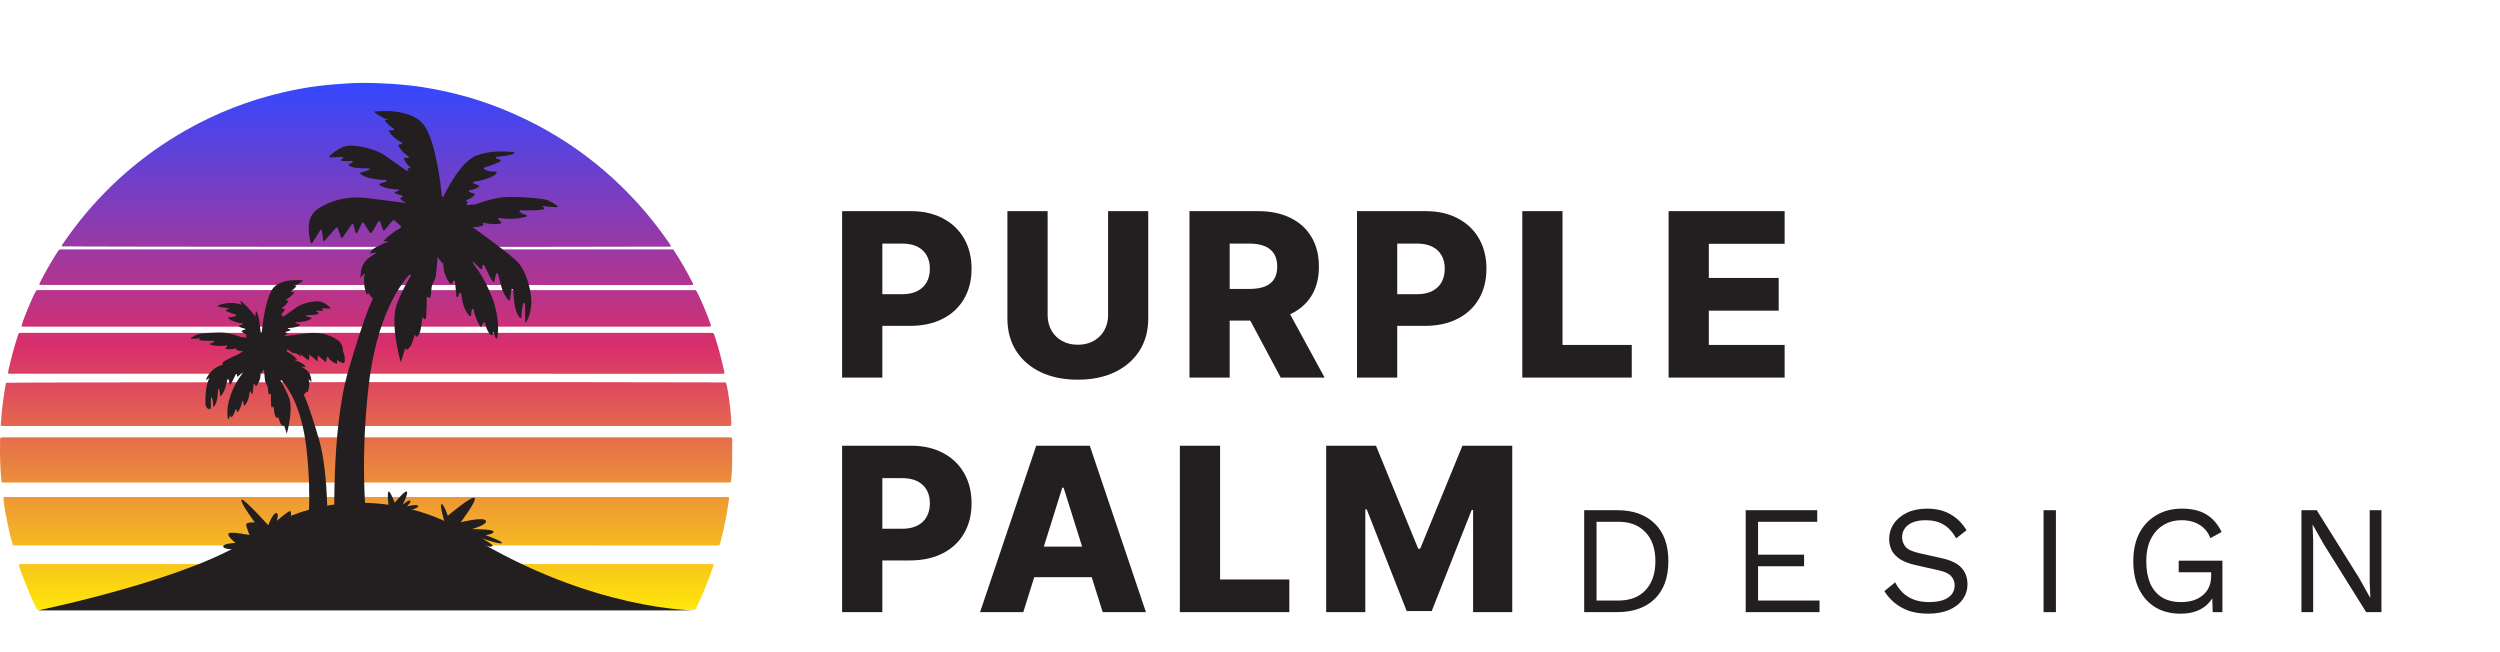 <svg width="437" height="114" viewBox="0 0 437 114" fill="none" xmlns="http://www.w3.org/2000/svg">
<path d="M147.202 66V36.909H159.219C161.397 36.909 163.277 37.335 164.858 38.188C166.449 39.03 167.675 40.209 168.537 41.724C169.399 43.23 169.83 44.982 169.83 46.98C169.83 48.988 169.389 50.744 168.509 52.25C167.637 53.746 166.392 54.906 164.773 55.73C163.153 56.554 161.231 56.966 159.006 56.966H151.591V51.426H157.699C158.759 51.426 159.645 51.242 160.355 50.872C161.075 50.503 161.619 49.987 161.989 49.324C162.358 48.651 162.543 47.87 162.543 46.98C162.543 46.081 162.358 45.304 161.989 44.651C161.619 43.988 161.075 43.476 160.355 43.117C159.635 42.757 158.75 42.577 157.699 42.577H154.233V66H147.202ZM193.695 36.909H200.712V55.673C200.712 57.842 200.196 59.731 199.164 61.341C198.131 62.941 196.692 64.182 194.845 65.062C192.999 65.934 190.854 66.369 188.411 66.369C185.939 66.369 183.78 65.934 181.934 65.062C180.087 64.182 178.652 62.941 177.63 61.341C176.607 59.731 176.095 57.842 176.095 55.673V36.909H183.127V55.062C183.127 56.066 183.345 56.961 183.78 57.747C184.225 58.533 184.845 59.149 185.641 59.594C186.436 60.039 187.36 60.261 188.411 60.261C189.462 60.261 190.38 60.039 191.166 59.594C191.962 59.149 192.582 58.533 193.027 57.747C193.472 56.961 193.695 56.066 193.695 55.062V36.909ZM207.919 66V36.909H219.936C222.114 36.909 223.994 37.302 225.575 38.088C227.166 38.865 228.392 39.982 229.254 41.44C230.116 42.889 230.547 44.608 230.547 46.597C230.547 48.614 230.106 50.328 229.226 51.739C228.345 53.14 227.095 54.21 225.476 54.949C223.856 55.678 221.939 56.043 219.723 56.043H212.123V50.503H218.416C219.477 50.503 220.362 50.365 221.072 50.091C221.792 49.807 222.337 49.381 222.706 48.812C223.075 48.235 223.26 47.496 223.26 46.597C223.26 45.697 223.075 44.954 222.706 44.367C222.337 43.77 221.792 43.325 221.072 43.031C220.353 42.728 219.467 42.577 218.416 42.577H214.95V66H207.919ZM224.297 52.705L231.541 66H223.871L216.768 52.705H224.297ZM237.203 66V36.909H249.22C251.398 36.909 253.278 37.335 254.86 38.188C256.45 39.03 257.677 40.209 258.538 41.724C259.4 43.23 259.831 44.982 259.831 46.98C259.831 48.988 259.391 50.744 258.51 52.25C257.639 53.746 256.394 54.906 254.774 55.73C253.155 56.554 251.233 56.966 249.007 56.966H241.592V51.426H247.7C248.761 51.426 249.646 51.242 250.357 50.872C251.076 50.503 251.621 49.987 251.99 49.324C252.36 48.651 252.544 47.87 252.544 46.98C252.544 46.081 252.36 45.304 251.99 44.651C251.621 43.988 251.076 43.476 250.357 43.117C249.637 42.757 248.752 42.577 247.7 42.577H244.235V66H237.203ZM266.097 66V36.909H273.128V60.29H285.231V66H266.097ZM291.67 66V36.909H311.955V42.619H298.702V48.585H310.918V54.31H298.702V60.29H311.955V66H291.67ZM147.202 107V77.909H159.219C161.397 77.909 163.277 78.335 164.858 79.188C166.449 80.03 167.675 81.209 168.537 82.724C169.399 84.23 169.83 85.982 169.83 87.98C169.83 89.988 169.389 91.744 168.509 93.25C167.637 94.746 166.392 95.906 164.773 96.73C163.153 97.554 161.231 97.966 159.006 97.966H151.591V92.426H157.699C158.759 92.426 159.645 92.242 160.355 91.872C161.075 91.503 161.619 90.987 161.989 90.324C162.358 89.651 162.543 88.87 162.543 87.98C162.543 87.081 162.358 86.304 161.989 85.651C161.619 84.988 161.075 84.476 160.355 84.117C159.635 83.757 158.75 83.577 157.699 83.577H154.233V107H147.202ZM178.872 107H171.316L181.131 77.909H190.492L200.307 107H192.75L185.918 85.239H185.691L178.872 107ZM177.864 95.551H193.659V100.892H177.864V95.551ZM206.239 107V77.909H213.27V101.29H225.373V107H206.239ZM231.813 77.909H240.52L247.906 95.921H248.247L255.634 77.909H264.341V107H257.494V89.131H257.253L250.264 106.815H245.889L238.901 89.031H238.659V107H231.813V77.909Z" fill="#231F20"/>
<path d="M282.667 89.18C285.457 89.18 287.644 89.954 289.228 91.502C290.83 93.032 291.631 95.228 291.631 98.09C291.631 100.952 290.83 103.157 289.228 104.705C287.644 106.235 285.457 107 282.667 107H276.916V89.18H282.667ZM282.883 104.975C284.917 104.975 286.501 104.372 287.635 103.166C288.787 101.942 289.363 100.25 289.363 98.09C289.363 95.93 288.787 94.247 287.635 93.041C286.501 91.817 284.917 91.205 282.883 91.205H279.076V104.975H282.883ZM305.15 107V89.18H317.651V91.205H307.31V96.956H315.356V98.981H307.31V104.975H318.056V107H305.15ZM336.867 88.91C338.433 88.91 339.783 89.234 340.917 89.882C342.051 90.512 342.996 91.448 343.752 92.69L341.943 94.094C341.277 92.942 340.521 92.132 339.675 91.664C338.847 91.178 337.839 90.935 336.651 90.935C335.697 90.935 334.905 91.07 334.275 91.34C333.663 91.61 333.213 91.97 332.925 92.42C332.637 92.852 332.493 93.347 332.493 93.905C332.493 94.535 332.691 95.093 333.087 95.579C333.483 96.047 334.275 96.416 335.463 96.686L339.324 97.55C341.034 97.928 342.222 98.504 342.888 99.278C343.572 100.034 343.914 100.979 343.914 102.113C343.914 103.121 343.626 104.021 343.05 104.813C342.492 105.587 341.7 106.19 340.674 106.622C339.648 107.054 338.442 107.27 337.056 107.27C335.76 107.27 334.617 107.099 333.627 106.757C332.655 106.397 331.818 105.92 331.116 105.326C330.414 104.732 329.838 104.066 329.388 103.328L331.278 101.789C331.62 102.473 332.061 103.076 332.601 103.598C333.141 104.12 333.789 104.525 334.545 104.813C335.319 105.101 336.201 105.245 337.191 105.245C338.109 105.245 338.901 105.137 339.567 104.921C340.251 104.687 340.773 104.354 341.133 103.922C341.493 103.472 341.673 102.932 341.673 102.302C341.673 101.726 341.484 101.213 341.106 100.763C340.728 100.295 340.017 99.944 338.973 99.71L334.788 98.765C333.69 98.513 332.799 98.171 332.115 97.739C331.449 97.289 330.963 96.767 330.657 96.173C330.369 95.561 330.225 94.904 330.225 94.202C330.225 93.248 330.486 92.375 331.008 91.583C331.548 90.773 332.313 90.125 333.303 89.639C334.311 89.153 335.499 88.91 336.867 88.91ZM359.375 89.18V107H357.215V89.18H359.375ZM381.161 107.27C379.469 107.27 378.002 106.901 376.76 106.163C375.536 105.407 374.582 104.345 373.898 102.977C373.232 101.609 372.899 99.98 372.899 98.09C372.899 96.2 373.25 94.571 373.952 93.203C374.672 91.835 375.671 90.782 376.949 90.044C378.227 89.288 379.694 88.91 381.35 88.91C383.114 88.91 384.545 89.243 385.643 89.909C386.759 90.575 387.659 91.601 388.343 92.987L386.372 94.067C385.976 93.041 385.346 92.267 384.482 91.745C383.636 91.205 382.592 90.935 381.35 90.935C380.144 90.935 379.073 91.223 378.137 91.799C377.219 92.357 376.49 93.176 375.95 94.256C375.428 95.318 375.167 96.596 375.167 98.09C375.167 99.584 375.392 100.871 375.842 101.951C376.31 103.013 376.994 103.832 377.894 104.408C378.812 104.966 379.928 105.245 381.242 105.245C381.98 105.245 382.664 105.155 383.294 104.975C383.942 104.777 384.5 104.489 384.968 104.111C385.454 103.733 385.832 103.256 386.102 102.68C386.372 102.104 386.507 101.429 386.507 100.655V100.034H380.837V98.009H388.478V107H386.777L386.669 103.679L387.128 103.76C386.66 104.876 385.922 105.74 384.914 106.352C383.906 106.964 382.655 107.27 381.161 107.27ZM416.278 89.18V107H413.605L406.153 95.066L404.263 91.718H404.236L404.344 94.418V107H402.292V89.18H404.965L412.39 101.06L414.307 104.489H414.334L414.226 101.762V89.18H416.278Z" fill="#231F20"/>
<path d="M117.33 43.083C117.041 43.097 116.861 43.111 116.681 43.112C103.963 43.191 11.467 43.147 10.842 43.062C10.736 42.902 10.864 42.793 10.94 42.686C11.636 41.709 12.313 40.715 13.04 39.761C18.368 32.775 24.852 27.109 32.493 22.765C37.825 19.734 43.571 17.498 49.549 16.127C51.434 15.693 53.331 15.331 55.247 15.079C56.617 14.899 57.996 14.769 59.375 14.671C60.795 14.569 62.221 14.483 63.644 14.483C65.23 14.483 66.817 14.566 68.402 14.65C69.397 14.703 70.387 14.819 71.38 14.913C72.88 15.054 74.367 15.294 75.845 15.572C79.531 16.265 83.135 17.259 86.639 18.596C96.948 22.531 105.683 28.696 112.842 37.09C114.306 38.812 115.677 40.609 116.95 42.476C117.063 42.641 117.164 42.814 117.33 43.083Z" fill="url(#paint0_linear_869_1602)"/>
<path d="M2.246 95.288C1.88 94.12 1.618 92.93 1.37 91.739C1.054 90.227 0.759 88.71 0.604 87.171C0.596 87.096 0.631 87.018 0.649 86.925C0.739 86.906 0.816 86.876 0.893 86.876C43.051 86.874 85.221 86.873 127.403 86.874C127.42 87.001 127.454 87.097 127.442 87.188C127.097 89.767 126.588 92.323 125.919 94.838C125.878 94.993 125.819 95.143 125.776 95.269C125.722 95.295 125.704 95.304 125.685 95.311C125.667 95.32 125.647 95.326 125.627 95.329C125.505 95.335 125.383 95.343 125.261 95.343C84.322 95.341 43.382 95.339 2.442 95.335C2.404 95.335 2.365 95.317 2.246 95.288Z" fill="url(#paint1_linear_869_1602)"/>
<path d="M127.709 84.314C127.587 84.328 127.488 84.349 127.39 84.349C85.046 84.351 42.695 84.351 0.336 84.35C0.299 84.226 0.256 84.137 0.247 84.041C0.003 81.629 -0.028 79.208 0.018 76.786C0.019 76.708 0.043 76.63 0.062 76.519C0.182 76.495 0.296 76.459 0.411 76.454C0.635 76.442 0.859 76.447 1.083 76.447C43.042 76.447 85.001 76.448 126.96 76.449C127.28 76.449 127.607 76.405 127.953 76.519C127.97 76.665 128.001 76.801 128 76.938C127.991 78.526 127.988 80.113 127.961 81.699C127.95 82.329 127.887 82.958 127.842 83.587C127.826 83.834 127.782 84.078 127.709 84.314Z" fill="url(#paint2_linear_869_1602)"/>
<path d="M0.126 74.4C0.285 71.845 0.584 69.355 1.048 66.906C1.739 66.804 113.788 66.754 126.377 66.842C126.556 66.842 126.736 66.86 126.9 66.869C127.285 67.877 127.955 73.368 127.82 74.4C127.713 74.418 127.598 74.449 127.482 74.455C127.299 74.465 127.115 74.459 126.932 74.459C84.975 74.459 43.017 74.459 1.06 74.459C0.779 74.457 0.494 74.49 0.126 74.4Z" fill="url(#paint3_linear_869_1602)"/>
<path d="M6.485 106.557C5.931 105.512 5.459 104.411 4.991 103.308C4.372 101.847 3.802 100.367 3.319 98.855C3.303 98.804 3.331 98.738 3.342 98.65C3.438 98.632 3.532 98.603 3.627 98.599C3.831 98.59 4.034 98.595 4.238 98.595H123.904C124.166 98.595 124.427 98.6 124.728 98.603C124.699 98.786 124.698 98.929 124.653 99.057C123.809 101.522 122.834 103.935 121.692 106.278C121.652 106.354 121.608 106.428 121.561 106.499C121.534 106.524 121.506 106.546 121.476 106.566C121.457 106.574 121.437 106.578 121.416 106.579C121.315 106.585 121.213 106.594 121.111 106.594C82.973 106.594 44.836 106.592 6.698 106.589C6.639 106.589 6.579 106.572 6.485 106.557Z" fill="url(#paint4_linear_869_1602)"/>
<path d="M126.612 65.294C126.469 65.313 126.37 65.337 126.271 65.337C84.713 65.335 43.156 65.332 1.598 65.326C1.542 65.326 1.486 65.287 1.388 65.251C1.424 65.037 1.449 64.818 1.499 64.604C1.942 62.661 2.445 60.734 3.068 58.839C3.274 58.213 3.178 58.182 3.952 58.189C4.074 58.189 4.197 58.189 4.319 58.189C44.146 58.189 83.973 58.189 123.8 58.189C124.045 58.189 124.289 58.189 124.533 58.203C124.595 58.204 124.655 58.224 124.704 58.261C124.754 58.297 124.791 58.349 124.81 58.407C124.846 58.502 124.885 58.596 124.917 58.693C125.587 60.764 126.151 62.864 126.61 64.993C126.626 65.069 126.612 65.152 126.612 65.294Z" fill="url(#paint5_linear_869_1602)"/>
<path d="M3.738 57.081C3.935 56.058 5.757 51.683 6.347 50.765C6.363 50.752 6.38 50.74 6.397 50.731C6.417 50.723 6.438 50.719 6.459 50.719C6.621 50.713 6.784 50.704 6.947 50.704C45.142 50.706 83.337 50.709 121.532 50.714C121.572 50.718 121.611 50.728 121.649 50.742C122.141 51.419 123.848 55.427 124.306 56.986C124.201 57.022 124.097 57.078 123.987 57.09C123.827 57.108 123.662 57.096 123.499 57.096C83.838 57.096 44.177 57.096 4.516 57.096C4.272 57.096 4.031 57.087 3.738 57.081Z" fill="url(#paint6_linear_869_1602)"/>
<path d="M117.702 43.615C118.954 45.525 120.097 47.505 121.125 49.544C121.158 49.609 121.149 49.697 121.164 49.803C120.955 49.813 120.775 49.83 120.594 49.83C82.726 49.822 44.858 49.812 6.99 49.801C6.959 49.801 6.929 49.759 6.868 49.716C6.883 49.655 6.89 49.575 6.922 49.508C7.617 48.064 9.575 44.632 10.347 43.632C10.485 43.621 10.645 43.603 10.806 43.596C10.948 43.589 11.091 43.594 11.233 43.594C46.415 43.594 81.596 43.594 116.777 43.594C117.08 43.594 117.384 43.608 117.702 43.615Z" fill="url(#paint7_linear_869_1602)"/>
<path d="M6.672 106.692C6.672 106.692 34.359 100.996 44.202 93.729C58.625 83.736 75.328 88.498 82.193 93.729C103.477 106.692 121.327 106.692 121.327 106.692H6.672Z" fill="#231F20"/>
<path d="M50.542 91.296C50.794 90.725 51.111 89.152 50.579 89.378C50.047 89.604 48.381 91.035 48.381 91.035C48.381 91.035 48.862 89.653 48.272 89.679C47.681 89.705 46.881 91.805 46.881 91.805C46.881 91.805 42.555 86.987 42.224 87.366C41.893 87.745 44.538 91.313 44.538 91.313C44.538 91.313 42.974 91.212 43.036 91.738C43.099 92.264 43.61 93.516 43.61 93.516C43.61 93.516 40.163 92.822 39.926 93.279C39.689 93.737 41.16 94.897 41.16 94.897C41.16 94.897 38.839 94.986 39.03 95.579C39.221 96.171 41.56 95.968 41.56 95.968L50.542 91.296Z" fill="#231F20"/>
<path d="M67.942 88.514C67.942 88.514 67.606 85.919 67.942 85.919C68.278 85.919 68.993 87.891 68.993 87.891C68.993 87.891 70.76 85.71 71.105 85.919C71.451 86.128 70.4 88.203 70.4 88.203C70.4 88.203 71.53 87.269 71.725 87.528C71.919 87.786 71.107 88.514 71.107 88.514C71.107 88.514 73.188 87.995 73.099 88.514C73.01 89.033 70.046 89.5 70.046 89.5L67.942 88.514Z" fill="#231F20"/>
<path d="M77.664 91.095C77.664 91.095 76.779 88.168 77.179 88.116C77.579 88.065 78.275 90.158 78.275 90.158C78.275 90.158 82.473 86.599 82.95 87.036C83.428 87.473 80.536 91.286 80.536 91.286C80.536 91.286 84.405 90.316 84.911 90.984C85.417 91.652 82.496 92.49 82.496 92.49C82.496 92.49 86.274 92.463 86.272 92.926C86.27 93.39 84.871 93.534 84.871 93.534C84.871 93.534 88.139 94.725 87.714 94.944C87.288 95.162 84.22 94.105 84.22 94.105C84.22 94.105 86.35 95.23 86.094 95.444C85.837 95.657 85.266 95.649 82.705 94.361C80.931 93.424 79.244 92.331 77.664 91.095V91.095Z" fill="#231F20"/>
<path d="M97.415 35.959C96.889 35.584 96.326 35.263 95.734 35.002C94.837 34.649 90.113 34.262 87.814 34.494C85.514 34.726 82.575 35.923 82.575 35.923L82.841 35.602C82.781 35.628 82.726 35.66 82.663 35.684C82.358 35.806 82.031 35.862 81.703 35.849C81.668 35.846 81.634 35.833 81.608 35.809C81.581 35.786 81.563 35.754 81.557 35.719C81.55 35.685 81.556 35.649 81.573 35.617C81.589 35.586 81.616 35.561 81.648 35.547L81.677 35.53C81.704 35.515 81.727 35.492 81.741 35.463C81.754 35.435 81.76 35.403 81.755 35.372C81.751 35.341 81.737 35.312 81.716 35.289C81.694 35.266 81.666 35.25 81.636 35.243V35.243C81.615 35.236 81.597 35.226 81.581 35.213C81.564 35.2 81.551 35.183 81.541 35.164C81.531 35.146 81.525 35.125 81.523 35.104C81.521 35.083 81.523 35.062 81.529 35.042C81.537 35.017 81.551 34.995 81.57 34.976C81.588 34.958 81.611 34.944 81.636 34.936C82.13 34.77 82.578 34.488 82.941 34.114C82.956 34.1 82.968 34.082 82.976 34.062C82.984 34.043 82.988 34.022 82.988 34.001C82.988 33.98 82.984 33.959 82.976 33.94C82.968 33.92 82.956 33.903 82.941 33.888C82.92 33.868 82.895 33.854 82.867 33.847C82.582 33.772 82.305 33.671 82.039 33.545C82.008 33.531 81.982 33.507 81.966 33.477C81.95 33.447 81.944 33.412 81.949 33.379C81.954 33.345 81.97 33.314 81.995 33.29C82.019 33.266 82.05 33.251 82.084 33.246C82.657 33.177 83.208 32.985 83.7 32.684C83.724 32.666 83.743 32.643 83.754 32.616C83.765 32.588 83.769 32.558 83.764 32.529C83.759 32.5 83.746 32.473 83.727 32.451C83.707 32.428 83.682 32.412 83.654 32.403C83.351 32.303 83.055 32.184 82.766 32.047C82.748 32.038 82.731 32.025 82.717 32.008C82.704 31.992 82.693 31.974 82.687 31.954C82.68 31.934 82.678 31.913 82.679 31.892C82.681 31.871 82.687 31.85 82.696 31.831C82.708 31.809 82.725 31.789 82.746 31.774C82.767 31.759 82.791 31.749 82.817 31.746C83.955 31.647 85.065 31.334 86.086 30.822C86.37 30.689 86.617 30.489 86.806 30.24C86.827 30.203 86.832 30.159 86.821 30.118C86.809 30.077 86.782 30.042 86.745 30.021C86.723 30.008 86.698 30.001 86.672 30C86.305 30.015 85.939 29.993 85.577 29.936C85.233 29.877 84.905 29.745 84.617 29.548C84.593 29.53 84.575 29.506 84.565 29.478C84.555 29.451 84.552 29.421 84.558 29.392C84.564 29.363 84.577 29.336 84.597 29.315C84.618 29.293 84.644 29.278 84.672 29.27C85.482 29.038 86.276 28.753 87.048 28.416C87.195 28.354 87.338 28.282 87.476 28.202C87.502 28.185 87.523 28.159 87.536 28.13C87.548 28.1 87.551 28.067 87.545 28.036C87.538 28.005 87.522 27.976 87.499 27.953C87.476 27.931 87.447 27.916 87.415 27.91C87.2 27.87 86.989 27.805 86.789 27.714C86.757 27.7 86.73 27.675 86.714 27.644C86.697 27.613 86.692 27.577 86.698 27.543C86.704 27.508 86.721 27.477 86.747 27.453C86.773 27.429 86.807 27.415 86.842 27.412C87.531 27.348 88.217 27.257 88.896 27.135C89.207 27.087 89.512 27.007 89.806 26.895C89.839 26.883 89.867 26.859 89.885 26.828C89.903 26.798 89.91 26.762 89.906 26.727C89.901 26.692 89.884 26.66 89.859 26.635C89.833 26.61 89.8 26.595 89.765 26.591C88.584 26.45 85.762 26.254 83.306 27.18C80.664 28.174 78.292 32.746 77.543 34.315C77.528 34.346 77.504 34.371 77.473 34.386C77.443 34.402 77.408 34.408 77.374 34.402C77.34 34.396 77.309 34.38 77.285 34.355C77.262 34.33 77.247 34.298 77.243 34.264C77.037 32.213 76.221 25.302 74.363 22.238C72.162 18.609 65.451 19.504 65.451 19.504L65.549 19.689C65.614 19.741 65.681 19.791 65.749 19.837C66.522 20.364 67.355 20.897 68.293 20.928H67.469C67.448 20.929 67.427 20.933 67.407 20.942C67.388 20.95 67.37 20.963 67.356 20.978C67.341 20.993 67.329 21.011 67.322 21.031C67.314 21.051 67.311 21.072 67.311 21.093C67.311 21.128 67.324 21.163 67.347 21.191C67.751 21.707 68.251 22.142 68.818 22.474C68.848 22.49 68.872 22.516 68.886 22.548C68.901 22.579 68.904 22.615 68.896 22.648C68.888 22.682 68.87 22.712 68.843 22.735C68.816 22.757 68.783 22.769 68.748 22.771C68.55 22.788 68.351 22.788 68.153 22.771C68.124 22.769 68.096 22.775 68.07 22.788C68.044 22.802 68.022 22.822 68.007 22.846C67.992 22.87 67.984 22.899 67.983 22.927C67.983 22.956 67.99 22.985 68.004 23.01C68.553 23.828 69.316 24.482 70.211 24.899C70.241 24.914 70.265 24.938 70.28 24.968C70.295 24.998 70.3 25.032 70.295 25.065C70.29 25.098 70.274 25.128 70.25 25.152C70.226 25.175 70.196 25.19 70.162 25.195C70.042 25.217 69.92 25.232 69.798 25.238C69.777 25.241 69.756 25.247 69.738 25.256C69.719 25.266 69.702 25.279 69.689 25.296C69.675 25.312 69.665 25.331 69.659 25.351C69.653 25.371 69.651 25.392 69.653 25.413C69.654 25.431 69.659 25.448 69.666 25.464C70.009 26.241 70.691 26.826 71.396 27.343C71.424 27.362 71.445 27.39 71.455 27.423C71.466 27.455 71.466 27.49 71.455 27.522C71.445 27.555 71.424 27.582 71.395 27.602C71.368 27.622 71.334 27.631 71.3 27.63C71.135 27.635 70.969 27.626 70.806 27.602C70.779 27.599 70.751 27.603 70.726 27.613C70.701 27.624 70.68 27.641 70.663 27.662C70.646 27.683 70.635 27.708 70.63 27.735C70.626 27.762 70.629 27.789 70.638 27.814C70.861 28.437 71.358 28.94 71.838 29.411C71.718 29.421 71.598 29.406 71.485 29.368C71.456 29.36 71.425 29.359 71.396 29.367C71.367 29.375 71.341 29.392 71.321 29.414C71.301 29.436 71.287 29.464 71.282 29.494C71.278 29.523 71.281 29.554 71.293 29.581C71.358 29.704 71.405 29.835 71.434 29.971C71.288 29.866 71.18 29.718 71.07 29.631L71.156 29.931C71.156 29.931 68.516 28.016 67.215 27.128C65.914 26.239 63.197 25.452 61.245 25.452C59.294 25.452 57.497 27.398 57.497 27.398L57.641 27.513C58.362 27.518 59.083 27.486 59.801 27.417C59.837 27.414 59.873 27.423 59.903 27.443C59.933 27.463 59.956 27.493 59.967 27.527C59.978 27.561 59.976 27.598 59.963 27.632C59.95 27.666 59.926 27.694 59.895 27.712L59.698 27.819C59.668 27.835 59.645 27.86 59.63 27.89C59.615 27.92 59.61 27.954 59.616 27.987C59.621 28.02 59.637 28.05 59.661 28.074C59.684 28.097 59.715 28.113 59.748 28.118C60.323 28.189 60.904 28.189 61.478 28.118C61.516 28.114 61.554 28.123 61.586 28.144C61.617 28.166 61.64 28.197 61.65 28.234C61.66 28.271 61.657 28.31 61.64 28.344C61.624 28.378 61.595 28.405 61.561 28.42C61.38 28.506 61.2 28.585 61.019 28.66C60.991 28.672 60.967 28.692 60.951 28.718C60.934 28.743 60.925 28.773 60.925 28.803C60.925 28.834 60.934 28.863 60.951 28.889C60.967 28.914 60.991 28.935 61.019 28.947C61.208 29.045 61.422 29.163 61.484 29.187C61.798 29.274 62.119 29.33 62.444 29.354C62.924 29.402 63.404 29.426 63.903 29.431C64.165 29.431 65.072 29.39 64.426 29.747C63.99 29.919 63.54 30.053 63.08 30.149C63.05 30.155 63.022 30.17 63 30.191C62.978 30.213 62.962 30.24 62.956 30.27C62.949 30.3 62.951 30.332 62.961 30.361C62.972 30.39 62.99 30.415 63.015 30.434C63.343 30.669 63.706 30.849 64.091 30.97C65.165 31.292 66.279 31.457 67.4 31.46C67.437 31.463 67.471 31.478 67.498 31.502C67.525 31.526 67.543 31.559 67.549 31.595C67.555 31.631 67.548 31.668 67.53 31.699C67.513 31.731 67.484 31.756 67.451 31.77C67.11 31.889 66.764 31.995 66.414 32.083C66.384 32.091 66.356 32.107 66.335 32.13C66.314 32.153 66.301 32.181 66.296 32.212C66.29 32.243 66.294 32.274 66.307 32.303C66.319 32.331 66.34 32.355 66.366 32.373C67.354 32.983 68.608 33.071 69.788 33.134C69.721 33.402 69.364 33.433 69.102 33.529C69.064 33.539 69.03 33.562 69.006 33.594C68.944 33.692 69.071 33.799 69.176 33.833C69.537 33.984 69.911 34.103 70.293 34.19C70.326 34.198 70.355 34.216 70.377 34.242C70.399 34.268 70.411 34.3 70.413 34.334C70.415 34.368 70.406 34.402 70.387 34.43C70.368 34.458 70.341 34.48 70.309 34.491L70.088 34.57C70.069 34.578 70.051 34.589 70.036 34.603C70.021 34.618 70.008 34.635 70 34.654C69.992 34.673 69.987 34.694 69.987 34.714C69.986 34.735 69.99 34.756 69.997 34.776C70.002 34.788 70.009 34.8 70.017 34.811C70.259 35.101 70.602 35.29 70.977 35.342L70.621 35.289L70.962 35.483C70.962 35.483 67.177 35.005 64.21 34.626C61.244 34.248 58.037 34.8 55.452 36.589C53.316 38.077 54.011 41.35 54.305 42.403C54.313 42.433 54.33 42.46 54.353 42.48C54.376 42.501 54.405 42.514 54.436 42.518C54.467 42.523 54.498 42.518 54.526 42.505C54.554 42.491 54.577 42.47 54.593 42.444L55.99 40.232C56.008 40.204 56.033 40.181 56.064 40.169C56.095 40.156 56.129 40.153 56.161 40.16C56.194 40.167 56.223 40.185 56.245 40.21C56.267 40.235 56.28 40.266 56.283 40.299L56.473 41.975C56.476 42.005 56.488 42.034 56.507 42.058C56.527 42.082 56.553 42.1 56.582 42.109C56.611 42.118 56.642 42.119 56.672 42.111C56.702 42.103 56.728 42.086 56.749 42.063L58.759 39.796C58.787 39.765 58.826 39.745 58.868 39.743C58.91 39.74 58.951 39.754 58.983 39.781C59.003 39.8 59.019 39.823 59.028 39.849L59.599 41.479C59.608 41.507 59.626 41.531 59.648 41.55C59.671 41.569 59.698 41.581 59.728 41.585C59.757 41.589 59.786 41.584 59.813 41.572C59.84 41.56 59.863 41.541 59.88 41.517L61.5 39.2C61.517 39.175 61.541 39.156 61.569 39.145C61.597 39.133 61.628 39.13 61.658 39.135C61.688 39.139 61.715 39.153 61.738 39.173C61.761 39.193 61.777 39.219 61.785 39.248L62.156 40.648C62.165 40.679 62.183 40.707 62.208 40.727C62.233 40.748 62.263 40.76 62.295 40.764C62.327 40.767 62.359 40.76 62.388 40.745C62.416 40.729 62.439 40.706 62.454 40.677L63.287 38.968C63.295 38.949 63.308 38.932 63.323 38.918C63.338 38.904 63.356 38.893 63.376 38.886C63.395 38.879 63.416 38.876 63.437 38.876C63.458 38.877 63.478 38.882 63.497 38.891C63.525 38.904 63.549 38.925 63.565 38.951L64.683 40.71H64.954L66.155 38.7C66.166 38.682 66.18 38.666 66.198 38.654C66.215 38.642 66.234 38.633 66.254 38.628C66.275 38.623 66.296 38.622 66.317 38.625C66.338 38.629 66.358 38.636 66.376 38.647C66.407 38.666 66.431 38.695 66.443 38.729L66.949 40.192C66.957 40.211 66.969 40.228 66.984 40.243C66.999 40.257 67.017 40.269 67.036 40.276C67.056 40.284 67.076 40.288 67.097 40.287C67.118 40.287 67.139 40.282 67.158 40.274C67.179 40.265 67.198 40.251 67.213 40.233L68.665 38.517C68.692 38.485 68.73 38.465 68.771 38.461C68.812 38.458 68.853 38.47 68.885 38.497L68.888 38.5L70.053 39.479C70.084 39.505 70.104 39.542 70.109 39.583C70.113 39.624 70.102 39.664 70.076 39.697L69.901 39.922C68.818 40.489 67.843 41.241 67.021 42.145C67.331 42.17 67.639 42.198 67.945 42.232C67.221 42.472 66.519 42.776 65.847 43.14C65.353 43.41 64.84 43.756 64.674 44.294L65.932 44.14C65.02 44.657 64.067 45.215 63.542 46.12C63.113 46.859 63.027 47.743 63.015 48.595C63.231 48.287 63.483 48.004 63.763 47.752C63.725 47.934 63.696 48.119 63.675 48.303C63.62 48.545 63.606 48.795 63.633 49.042C63.627 49.879 63.782 50.708 64.089 51.486C64.186 51.392 64.296 51.311 64.416 51.247C64.612 51.584 64.854 51.893 65.136 52.164L65.193 52.214C64.879 52.772 63.708 55.22 60.916 64.676C57.751 75.39 58.473 93.233 58.564 95.237C58.567 95.279 58.587 95.319 58.619 95.346C58.651 95.374 58.693 95.388 58.736 95.385C58.743 95.385 58.749 95.384 58.756 95.382L64.276 94.207C64.316 94.199 64.35 94.176 64.374 94.143C64.397 94.11 64.406 94.07 64.4 94.03C64.198 92.689 62.748 82.222 64.424 67.555C65.78 55.683 69.69 50.081 71.526 48.063C71.551 48.03 71.588 48.007 71.63 48.001C71.671 47.995 71.714 48.006 71.748 48.031C71.781 48.056 71.804 48.093 71.81 48.135C71.816 48.176 71.805 48.219 71.78 48.252C70.868 49.773 70.078 51.363 69.418 53.008C68.053 56.441 70.042 63.314 70.042 63.314L70.088 63.261C70.335 62.45 70.583 61.64 70.832 60.829C70.863 60.903 70.894 60.975 70.928 61.049C70.945 61.089 70.977 61.12 71.017 61.136C71.058 61.152 71.102 61.152 71.142 61.135C71.151 61.131 71.16 61.126 71.168 61.121C71.559 60.848 71.854 60.46 72.013 60.012C72.212 59.514 72.315 58.983 72.524 58.49C72.594 58.575 72.646 58.674 72.678 58.779C72.692 58.818 72.722 58.849 72.76 58.866C72.797 58.883 72.84 58.885 72.879 58.87C72.893 58.865 72.906 58.858 72.918 58.849C73.398 58.401 73.547 57.64 73.638 56.959L73.847 55.384L74.125 55.754C74.15 55.787 74.187 55.81 74.229 55.816C74.27 55.823 74.313 55.812 74.347 55.788C74.365 55.774 74.38 55.757 74.391 55.737C74.451 55.616 74.483 55.483 74.487 55.349C74.577 54.252 74.612 53.151 74.591 52.05C74.591 52.03 74.594 52.009 74.602 51.99C74.61 51.971 74.621 51.953 74.635 51.938C74.65 51.923 74.667 51.911 74.686 51.903C74.706 51.895 74.726 51.891 74.747 51.89C74.786 51.89 74.823 51.903 74.852 51.928C74.891 51.959 74.929 51.992 74.965 52.027C74.984 52.047 75.008 52.062 75.035 52.071C75.062 52.079 75.091 52.079 75.118 52.073C75.146 52.066 75.171 52.052 75.191 52.033C75.212 52.013 75.226 51.989 75.234 51.962C75.443 51.225 75.308 50.394 75.591 49.673C75.633 49.566 75.684 49.463 75.743 49.365C75.991 48.964 76.149 48.514 76.204 48.046C76.34 46.789 76.444 45.745 76.48 45.202V44.962L76.496 44.982C76.508 44.858 76.513 44.79 76.513 44.79C76.513 44.79 76.537 44.886 76.581 45.049C76.588 45.072 76.6 45.095 76.616 45.113C76.876 45.399 77.103 45.713 77.293 46.05L77.502 45.862C77.416 47.215 77.845 48.55 78.702 49.601C78.716 49.617 78.732 49.63 78.75 49.64C78.769 49.649 78.789 49.655 78.81 49.657C78.83 49.659 78.851 49.657 78.871 49.651C78.891 49.645 78.909 49.635 78.925 49.621C78.939 49.609 78.95 49.596 78.959 49.58L79.237 49.132C79.255 49.105 79.281 49.083 79.312 49.07C79.343 49.058 79.376 49.055 79.409 49.062C79.441 49.07 79.47 49.087 79.492 49.111C79.515 49.136 79.529 49.166 79.533 49.199C79.615 50.061 79.695 50.923 79.772 51.785C79.775 51.82 79.79 51.854 79.814 51.88C79.839 51.906 79.871 51.923 79.907 51.928C79.942 51.934 79.978 51.927 80.009 51.909C80.04 51.891 80.064 51.863 80.077 51.83L80.306 51.292C80.319 51.259 80.342 51.231 80.373 51.214C80.403 51.196 80.439 51.189 80.474 51.194C80.509 51.198 80.541 51.215 80.566 51.24C80.591 51.265 80.606 51.298 80.61 51.333C80.685 52.001 80.818 52.662 81.009 53.308C81.218 54.015 81.58 54.669 82.07 55.222C82.098 55.253 82.138 55.271 82.18 55.272C82.222 55.273 82.263 55.258 82.293 55.229C82.309 55.214 82.322 55.197 82.33 55.177C82.339 55.157 82.343 55.136 82.343 55.115C82.349 54.775 82.391 54.437 82.47 54.107C82.479 54.071 82.5 54.04 82.53 54.018C82.559 53.996 82.596 53.985 82.632 53.986C82.669 53.988 82.704 54.002 82.732 54.026C82.76 54.05 82.779 54.083 82.785 54.119C82.98 55.157 83.367 56.15 83.927 57.047C83.943 57.074 83.967 57.096 83.995 57.11C84.024 57.123 84.056 57.128 84.087 57.123C84.118 57.118 84.148 57.104 84.171 57.082C84.193 57.06 84.209 57.032 84.216 57.001C84.27 56.791 84.36 56.59 84.48 56.409C84.498 56.384 84.522 56.364 84.551 56.353C84.579 56.341 84.611 56.338 84.641 56.343C84.672 56.349 84.7 56.363 84.722 56.384C84.745 56.405 84.761 56.432 84.768 56.462C84.909 57.123 85.171 57.753 85.541 58.32C85.671 58.519 85.971 58.717 86.108 58.525C86.218 58.372 86.091 58.092 86.259 58.008C86.365 58.395 86.497 58.775 86.653 59.145C86.741 59.16 86.83 59.167 86.919 59.167C87.713 54.363 85.114 49.592 83.628 47.323C83.518 47.167 83.407 47.014 83.29 46.863C83.099 46.636 82.931 46.39 82.788 46.13C82.712 46.027 82.665 45.972 82.665 45.972L82.775 46.097C82.702 45.947 82.657 45.785 82.643 45.619C83.067 46.122 83.534 46.588 84.037 47.012C84.06 47.031 84.088 47.042 84.117 47.046C84.146 47.05 84.175 47.046 84.202 47.035C84.229 47.023 84.252 47.005 84.269 46.981C84.287 46.957 84.297 46.929 84.299 46.9C84.299 46.735 84.32 46.577 84.333 46.421C84.335 46.386 84.348 46.353 84.371 46.327C84.394 46.3 84.425 46.282 84.459 46.276C84.494 46.269 84.529 46.273 84.561 46.289C84.592 46.304 84.617 46.33 84.632 46.361L85.609 48.302C85.762 48.628 85.942 48.94 86.147 49.236C86.166 49.261 86.192 49.28 86.222 49.29C86.251 49.3 86.283 49.301 86.314 49.293C86.344 49.285 86.371 49.269 86.392 49.245C86.413 49.222 86.426 49.193 86.43 49.161C86.484 48.716 86.588 48.279 86.74 47.857C86.751 47.825 86.771 47.797 86.798 47.778C86.826 47.758 86.859 47.748 86.892 47.748C86.926 47.748 86.959 47.758 86.986 47.778C87.014 47.797 87.034 47.825 87.045 47.857C87.284 48.649 87.434 49.465 87.681 50.251C87.906 51.079 88.326 51.842 88.905 52.477C88.935 52.507 88.976 52.524 89.018 52.524C89.061 52.524 89.102 52.507 89.132 52.477C89.161 52.447 89.178 52.407 89.179 52.366C89.196 51.793 89.269 51.223 89.397 50.664C89.403 50.626 89.423 50.591 89.454 50.566C89.484 50.541 89.522 50.529 89.561 50.531C89.601 50.533 89.638 50.549 89.665 50.577C89.693 50.605 89.709 50.642 89.711 50.681C89.794 51.471 89.817 52.268 89.93 53.055C90.017 53.836 90.262 54.59 90.65 55.274L90.669 55.298L90.873 55.537C90.894 55.561 90.922 55.578 90.953 55.586C90.984 55.593 91.017 55.592 91.047 55.581C91.078 55.57 91.104 55.551 91.123 55.525C91.142 55.499 91.153 55.468 91.154 55.437C91.134 54.635 91.242 53.835 91.473 53.067C91.487 53.033 91.512 53.005 91.544 52.987C91.576 52.969 91.613 52.963 91.649 52.969C91.685 52.975 91.718 52.993 91.742 53.021C91.766 53.048 91.781 53.083 91.782 53.119L91.816 56.09C91.816 56.217 91.816 56.346 91.828 56.475C92.04 56.236 92.62 55.417 92.841 53.522C93.115 51.188 91.984 47.334 90.463 45.778C88.941 44.221 82.813 39.862 82.813 39.862C82.859 39.886 82.908 39.904 82.96 39.914C82.816 39.855 82.671 39.791 82.53 39.723C83.147 39.719 83.761 39.63 84.354 39.459C84.374 39.454 84.394 39.444 84.41 39.431C84.427 39.418 84.441 39.402 84.451 39.384C84.462 39.366 84.468 39.346 84.471 39.325C84.473 39.304 84.472 39.282 84.466 39.262C84.462 39.248 84.456 39.234 84.448 39.221L84.431 39.19C84.412 39.163 84.403 39.131 84.404 39.098C84.404 39.066 84.415 39.034 84.435 39.008C84.454 38.982 84.481 38.962 84.513 38.952C84.544 38.942 84.577 38.941 84.609 38.951C85.549 39.19 86.528 39.241 87.489 39.099C87.531 39.092 87.568 39.068 87.593 39.033C87.617 38.999 87.627 38.956 87.619 38.914C87.615 38.885 87.602 38.858 87.582 38.836L87.15 38.357C87.129 38.333 87.115 38.302 87.111 38.27C87.108 38.237 87.114 38.205 87.13 38.176C87.146 38.148 87.17 38.124 87.2 38.11C87.229 38.096 87.262 38.091 87.294 38.096C88.861 38.359 90.466 38.285 92.001 37.879C92.035 37.869 92.064 37.849 92.085 37.821C92.107 37.793 92.118 37.759 92.118 37.724C92.118 37.689 92.107 37.655 92.085 37.627C92.064 37.599 92.035 37.579 92.001 37.569C91.58 37.488 91.186 37.306 90.851 37.038C90.826 37.017 90.809 36.989 90.801 36.957C90.793 36.925 90.795 36.892 90.807 36.861C90.818 36.831 90.84 36.805 90.867 36.787C90.894 36.769 90.927 36.76 90.959 36.761C91.719 36.779 92.479 36.779 93.239 36.761C93.849 36.773 94.458 36.707 95.05 36.562C95.09 36.55 95.124 36.523 95.144 36.486C95.164 36.449 95.169 36.406 95.157 36.366C95.146 36.328 95.121 36.295 95.086 36.275C94.973 36.199 94.873 36.106 94.789 36C95.632 36.13 96.482 36.205 97.335 36.224C97.376 36.216 97.412 36.192 97.436 36.157C97.459 36.122 97.467 36.079 97.459 36.038C97.452 36.008 97.437 35.98 97.415 35.959V35.959Z" fill="#231F20"/>
<path d="M59.965 61.388C59.938 60.67 59.724 59.925 59.05 59.457C57.478 58.364 55.522 58.019 53.71 58.26C51.898 58.502 49.584 58.785 49.584 58.785L49.793 58.667L49.574 58.698C49.806 58.67 50.019 58.557 50.172 58.38C50.18 58.37 50.186 58.359 50.189 58.347C50.193 58.335 50.194 58.322 50.192 58.31C50.191 58.297 50.187 58.285 50.181 58.274C50.175 58.263 50.166 58.253 50.157 58.246C50.148 58.238 50.137 58.233 50.126 58.229L49.992 58.181C49.972 58.175 49.955 58.162 49.943 58.146C49.931 58.129 49.924 58.109 49.924 58.088C49.924 58.067 49.931 58.047 49.943 58.031C49.955 58.014 49.972 58.001 49.992 57.995C50.226 57.943 50.455 57.871 50.676 57.779C50.741 57.751 50.818 57.686 50.779 57.626C50.764 57.606 50.743 57.591 50.719 57.585C50.561 57.528 50.342 57.509 50.301 57.346C51.022 57.31 51.787 57.255 52.392 56.881C52.408 56.871 52.42 56.856 52.428 56.839C52.436 56.821 52.438 56.802 52.435 56.783C52.432 56.765 52.424 56.747 52.411 56.733C52.398 56.719 52.382 56.709 52.363 56.704C52.149 56.652 51.938 56.587 51.73 56.513C51.708 56.506 51.689 56.491 51.677 56.471C51.665 56.452 51.66 56.428 51.664 56.406C51.668 56.383 51.68 56.362 51.698 56.348C51.715 56.333 51.738 56.325 51.761 56.326C52.442 56.323 53.119 56.223 53.772 56.029C54.01 55.956 54.234 55.845 54.437 55.7C54.452 55.69 54.464 55.674 54.471 55.657C54.478 55.639 54.48 55.62 54.475 55.602C54.471 55.583 54.462 55.566 54.448 55.553C54.434 55.54 54.417 55.531 54.399 55.528C54.117 55.472 53.842 55.392 53.575 55.288C53.179 55.071 53.733 55.097 53.894 55.097C54.192 55.097 54.489 55.078 54.787 55.052C54.985 55.037 55.182 55.002 55.373 54.946C55.47 54.904 55.564 54.857 55.656 54.805C55.672 54.797 55.685 54.784 55.695 54.769C55.704 54.753 55.709 54.736 55.709 54.718C55.709 54.7 55.704 54.682 55.695 54.666C55.685 54.651 55.672 54.639 55.656 54.63C55.543 54.585 55.432 54.535 55.326 54.482C55.306 54.472 55.289 54.456 55.28 54.435C55.27 54.415 55.268 54.392 55.274 54.37C55.28 54.348 55.294 54.329 55.313 54.316C55.331 54.303 55.354 54.298 55.377 54.3C55.727 54.343 56.082 54.343 56.433 54.3C56.453 54.296 56.471 54.287 56.485 54.273C56.499 54.258 56.509 54.24 56.512 54.22C56.516 54.2 56.513 54.18 56.504 54.161C56.496 54.143 56.482 54.128 56.464 54.118C56.423 54.097 56.382 54.075 56.344 54.051C56.325 54.041 56.309 54.024 56.301 54.003C56.292 53.983 56.291 53.96 56.298 53.939C56.304 53.917 56.318 53.899 56.337 53.887C56.355 53.875 56.377 53.869 56.399 53.871C56.839 53.915 57.28 53.934 57.722 53.929L57.811 53.86C57.811 53.86 56.714 52.663 55.521 52.663C54.328 52.663 52.66 53.142 51.873 53.685C51.085 54.228 49.472 55.397 49.472 55.397L49.525 55.215C49.458 55.267 49.391 55.358 49.302 55.42C49.318 55.336 49.347 55.255 49.388 55.18C49.398 55.156 49.398 55.129 49.388 55.105C49.378 55.081 49.358 55.062 49.334 55.053C49.314 55.044 49.291 55.043 49.27 55.049C49.201 55.074 49.128 55.084 49.055 55.078C49.363 54.808 49.608 54.475 49.775 54.101C49.783 54.076 49.781 54.05 49.769 54.027C49.758 54.004 49.738 53.986 49.713 53.977C49.7 53.973 49.686 53.971 49.672 53.973C49.574 53.973 49.473 53.987 49.372 53.99C49.351 53.99 49.33 53.984 49.313 53.972C49.296 53.96 49.283 53.943 49.277 53.923C49.27 53.903 49.27 53.882 49.276 53.862C49.283 53.842 49.295 53.825 49.312 53.812C49.759 53.528 50.123 53.133 50.37 52.666C50.381 52.643 50.382 52.617 50.374 52.593C50.365 52.569 50.347 52.549 50.325 52.538C50.313 52.533 50.301 52.53 50.289 52.529C50.214 52.526 50.139 52.518 50.066 52.503C50.04 52.498 50.017 52.483 50.003 52.461C49.988 52.44 49.983 52.413 49.988 52.388C49.991 52.374 49.997 52.361 50.005 52.349C50.014 52.338 50.024 52.328 50.037 52.321C50.584 52.066 51.051 51.666 51.385 51.164C51.395 51.149 51.401 51.131 51.401 51.113C51.402 51.094 51.397 51.076 51.387 51.061C51.378 51.045 51.364 51.032 51.347 51.025C51.331 51.017 51.312 51.014 51.294 51.016C51.173 51.026 51.052 51.026 50.932 51.016C50.911 51.014 50.891 51.006 50.875 50.993C50.859 50.979 50.848 50.961 50.843 50.941C50.839 50.92 50.84 50.899 50.849 50.88C50.857 50.861 50.871 50.845 50.889 50.834C51.237 50.631 51.543 50.364 51.791 50.046C51.799 50.036 51.804 50.025 51.808 50.012C51.811 50 51.812 49.987 51.81 49.974C51.809 49.961 51.805 49.949 51.798 49.938C51.792 49.926 51.783 49.916 51.773 49.909C51.757 49.896 51.737 49.889 51.717 49.889H51.21C51.784 49.869 52.292 49.544 52.765 49.223L52.885 49.132L52.948 49.019C52.948 49.019 48.846 48.471 47.51 50.695C46.38 52.567 45.88 56.792 45.755 58.044C45.752 58.064 45.743 58.083 45.728 58.098C45.714 58.113 45.695 58.123 45.675 58.126C45.654 58.13 45.633 58.127 45.614 58.117C45.596 58.108 45.581 58.093 45.571 58.075C45.479 57.886 45.371 55.164 44.815 54.429C44.661 54.224 44.691 55.025 44.63 55.325C43.924 54.305 42.23 52.557 42.057 52.654C41.884 52.751 42.21 53.054 42.256 53.262C40.947 52.824 39.526 52.851 38.236 53.341L38.104 53.355C38.082 53.358 38.062 53.367 38.047 53.382C38.032 53.397 38.022 53.417 38.018 53.438C38.015 53.459 38.019 53.481 38.029 53.5C38.039 53.519 38.055 53.534 38.075 53.542C38.255 53.61 38.442 53.659 38.632 53.688C39.047 53.763 39.467 53.818 39.887 53.858C39.913 53.861 39.936 53.875 39.953 53.895C39.969 53.916 39.976 53.942 39.973 53.968C39.971 53.983 39.965 53.998 39.956 54.011C39.947 54.025 39.935 54.035 39.921 54.043C39.798 54.098 39.669 54.138 39.537 54.162C39.517 54.166 39.499 54.175 39.485 54.189C39.471 54.203 39.461 54.22 39.457 54.24C39.453 54.259 39.455 54.279 39.463 54.298C39.471 54.316 39.484 54.331 39.501 54.342C39.585 54.391 39.672 54.434 39.762 54.471C40.234 54.677 40.719 54.852 41.214 54.993C41.232 54.998 41.247 55.007 41.26 55.021C41.272 55.034 41.28 55.05 41.283 55.068C41.287 55.086 41.285 55.104 41.278 55.121C41.272 55.138 41.26 55.152 41.246 55.163C41.07 55.286 40.869 55.368 40.658 55.402C40.437 55.438 40.214 55.451 39.99 55.443C39.977 55.443 39.965 55.446 39.953 55.45C39.941 55.455 39.93 55.462 39.92 55.471C39.911 55.48 39.904 55.491 39.899 55.503C39.894 55.515 39.891 55.528 39.891 55.541C39.891 55.56 39.896 55.578 39.906 55.594C40.021 55.747 40.172 55.869 40.346 55.95C40.969 56.261 41.647 56.451 42.343 56.509C42.364 56.511 42.383 56.52 42.399 56.535C42.414 56.549 42.424 56.568 42.428 56.589C42.431 56.609 42.428 56.63 42.418 56.649C42.408 56.668 42.393 56.682 42.374 56.691C42.199 56.776 42.018 56.849 41.834 56.909C41.809 56.917 41.789 56.935 41.777 56.958C41.766 56.981 41.764 57.008 41.772 57.032C41.779 57.052 41.791 57.068 41.807 57.081C42.107 57.266 42.444 57.383 42.794 57.425C42.814 57.428 42.833 57.438 42.848 57.452C42.862 57.467 42.872 57.486 42.875 57.506C42.878 57.527 42.874 57.547 42.864 57.566C42.854 57.584 42.839 57.598 42.82 57.607C42.658 57.684 42.489 57.746 42.316 57.791C42.291 57.797 42.269 57.813 42.255 57.836C42.242 57.858 42.238 57.885 42.244 57.91C42.248 57.926 42.256 57.941 42.268 57.954C42.49 58.182 42.763 58.355 43.064 58.458C43.089 58.466 43.109 58.484 43.121 58.507C43.133 58.53 43.135 58.557 43.127 58.581C43.123 58.596 43.114 58.609 43.103 58.62C43.092 58.631 43.079 58.639 43.064 58.644V58.644C43.046 58.649 43.029 58.658 43.016 58.673C43.004 58.687 42.995 58.704 42.992 58.723C42.989 58.742 42.992 58.761 43 58.778C43.009 58.795 43.022 58.809 43.038 58.819H43.054C43.066 58.825 43.076 58.833 43.084 58.843C43.092 58.853 43.099 58.864 43.102 58.877C43.106 58.889 43.108 58.902 43.106 58.915C43.105 58.928 43.102 58.94 43.096 58.951C43.088 58.965 43.078 58.978 43.065 58.987C43.051 58.996 43.036 59.001 43.021 59.003C42.818 59.012 42.616 58.978 42.428 58.903L42.322 58.855L42.487 59.049C42.487 59.049 40.697 58.309 39.29 58.17C37.883 58.032 34.998 58.264 34.449 58.479C34.087 58.64 33.743 58.837 33.421 59.068C33.403 59.079 33.389 59.096 33.382 59.116C33.374 59.136 33.374 59.158 33.38 59.178C33.386 59.198 33.399 59.216 33.417 59.228C33.434 59.24 33.455 59.246 33.477 59.245C33.998 59.232 34.517 59.186 35.032 59.106C34.981 59.172 34.919 59.228 34.849 59.274C34.834 59.284 34.821 59.298 34.813 59.315C34.805 59.332 34.802 59.351 34.804 59.37C34.807 59.389 34.815 59.406 34.827 59.421C34.839 59.435 34.855 59.446 34.873 59.451C35.235 59.538 35.606 59.577 35.978 59.568H37.37C37.395 59.566 37.42 59.575 37.439 59.591C37.459 59.608 37.47 59.632 37.472 59.657C37.474 59.672 37.471 59.688 37.465 59.702C37.459 59.717 37.449 59.729 37.437 59.739C37.231 59.901 36.989 60.012 36.731 60.062C36.711 60.068 36.692 60.081 36.679 60.097C36.666 60.115 36.66 60.135 36.66 60.157C36.66 60.178 36.666 60.199 36.679 60.216C36.692 60.233 36.711 60.245 36.731 60.251C37.671 60.5 38.653 60.545 39.611 60.383C39.631 60.38 39.651 60.384 39.668 60.393C39.686 60.402 39.7 60.416 39.709 60.434C39.718 60.451 39.722 60.471 39.72 60.49C39.718 60.51 39.711 60.528 39.698 60.543L39.436 60.84C39.419 60.859 39.41 60.885 39.411 60.911C39.412 60.937 39.423 60.961 39.443 60.979C39.456 60.991 39.473 61 39.492 61.003C40.078 61.089 40.676 61.058 41.251 60.912C41.276 60.906 41.303 60.911 41.325 60.925C41.347 60.939 41.362 60.962 41.368 60.987C41.373 61.01 41.369 61.033 41.359 61.053V61.072C41.353 61.084 41.349 61.096 41.347 61.108C41.346 61.12 41.347 61.133 41.35 61.145C41.354 61.157 41.359 61.169 41.367 61.179C41.375 61.188 41.385 61.197 41.396 61.203C41.402 61.207 41.409 61.209 41.416 61.211C41.778 61.317 42.152 61.372 42.529 61.375C42.443 61.416 42.356 61.454 42.267 61.49C42.298 61.485 42.328 61.474 42.356 61.459L41.77 61.87C40.893 62.23 40.041 62.65 39.221 63.127C39.099 63.186 38.993 63.275 38.914 63.385C38.877 63.441 38.86 63.509 38.868 63.576C38.876 63.643 38.906 63.705 38.955 63.752C38.277 63.922 37.652 64.256 37.133 64.723C36.614 65.191 36.217 65.777 35.977 66.432C36.221 66.347 36.442 66.205 36.62 66.018C36.018 67.251 35.929 68.663 35.9 70.033C35.876 70.34 35.905 70.649 35.986 70.947C36.03 71.095 36.11 71.23 36.219 71.339C36.328 71.449 36.462 71.529 36.611 71.574V71.256C36.675 71.384 36.755 71.503 36.851 71.61V71.371L36.87 69.556C36.871 69.534 36.88 69.513 36.895 69.496C36.91 69.48 36.93 69.469 36.952 69.465C36.974 69.461 36.996 69.465 37.016 69.476C37.035 69.487 37.051 69.504 37.059 69.525C37.201 69.994 37.268 70.483 37.256 70.973C37.256 70.993 37.262 71.012 37.274 71.028C37.285 71.044 37.301 71.056 37.32 71.063C37.339 71.07 37.359 71.07 37.378 71.065C37.397 71.059 37.414 71.048 37.426 71.033L37.55 70.887V70.871C37.788 70.453 37.94 69.992 37.997 69.515C38.064 69.036 38.079 68.557 38.129 68.062C38.133 68.04 38.146 68.021 38.163 68.007C38.181 67.993 38.202 67.986 38.224 67.986C38.247 67.986 38.268 67.993 38.286 68.007C38.303 68.021 38.316 68.04 38.32 68.062C38.4 68.404 38.445 68.753 38.455 69.103C38.455 69.116 38.458 69.129 38.463 69.141C38.469 69.153 38.476 69.163 38.485 69.172C38.495 69.181 38.506 69.188 38.518 69.193C38.53 69.197 38.543 69.199 38.556 69.199C38.581 69.198 38.605 69.188 38.623 69.17C38.977 68.78 39.233 68.312 39.369 67.803C39.521 67.325 39.609 66.822 39.758 66.338C39.764 66.319 39.777 66.302 39.794 66.289C39.811 66.277 39.831 66.27 39.852 66.27C39.873 66.27 39.893 66.277 39.91 66.289C39.927 66.302 39.939 66.319 39.946 66.338C40.037 66.597 40.101 66.864 40.135 67.135C40.137 67.155 40.145 67.173 40.157 67.188C40.17 67.203 40.186 67.213 40.205 67.219C40.224 67.224 40.244 67.223 40.262 67.217C40.28 67.211 40.296 67.199 40.308 67.184C40.434 67.002 40.544 66.811 40.638 66.611L41.233 65.415C41.243 65.396 41.259 65.381 41.278 65.372C41.297 65.363 41.319 65.36 41.34 65.365C41.36 65.369 41.379 65.38 41.393 65.396C41.407 65.412 41.416 65.432 41.418 65.453L41.439 65.75C41.441 65.775 41.452 65.799 41.471 65.816C41.49 65.832 41.515 65.841 41.541 65.84C41.562 65.838 41.582 65.83 41.598 65.817C41.905 65.558 42.19 65.273 42.45 64.967C42.44 65.07 42.412 65.171 42.367 65.264L42.434 65.187L42.358 65.283C42.271 65.442 42.169 65.592 42.053 65.731C41.981 65.821 41.914 65.917 41.847 66.011C40.941 67.392 39.351 70.319 39.836 73.249C39.891 73.249 39.946 73.245 40 73.235C40.087 73.013 40.159 72.785 40.214 72.553C40.317 72.605 40.24 72.778 40.308 72.871C40.375 72.964 40.574 72.871 40.656 72.748C40.885 72.402 41.048 72.016 41.135 71.61C41.143 71.597 41.153 71.585 41.166 71.577C41.178 71.568 41.193 71.563 41.208 71.561C41.223 71.558 41.238 71.56 41.253 71.565C41.267 71.57 41.281 71.578 41.291 71.589C41.366 71.7 41.422 71.823 41.456 71.953C41.46 71.971 41.47 71.988 41.484 72.001C41.498 72.014 41.515 72.023 41.534 72.026C41.553 72.029 41.572 72.026 41.589 72.018C41.607 72.01 41.621 71.998 41.631 71.981C41.975 71.434 42.213 70.826 42.331 70.191C42.336 70.169 42.349 70.15 42.366 70.136C42.383 70.122 42.405 70.115 42.427 70.115C42.45 70.115 42.471 70.122 42.489 70.136C42.506 70.15 42.518 70.169 42.523 70.191C42.571 70.393 42.598 70.6 42.602 70.807C42.603 70.826 42.609 70.844 42.62 70.86C42.63 70.875 42.646 70.887 42.663 70.894C42.681 70.901 42.7 70.903 42.719 70.899C42.737 70.895 42.754 70.885 42.767 70.872C43.067 70.532 43.288 70.131 43.416 69.697C43.53 69.305 43.61 68.905 43.655 68.499C43.658 68.478 43.667 68.458 43.682 68.443C43.697 68.428 43.717 68.418 43.739 68.415C43.76 68.412 43.781 68.417 43.8 68.428C43.818 68.439 43.833 68.456 43.84 68.476C43.888 68.583 43.934 68.693 43.98 68.804C43.988 68.824 44.003 68.84 44.022 68.85C44.041 68.861 44.063 68.865 44.084 68.861C44.105 68.858 44.125 68.848 44.14 68.832C44.155 68.817 44.164 68.797 44.167 68.775C44.217 68.249 44.27 67.725 44.32 67.198C44.323 67.172 44.336 67.149 44.357 67.133C44.377 67.116 44.403 67.109 44.429 67.112C44.443 67.113 44.457 67.118 44.469 67.125C44.482 67.133 44.492 67.143 44.5 67.155C44.555 67.246 44.613 67.337 44.671 67.428C44.677 67.439 44.685 67.448 44.694 67.456C44.704 67.464 44.715 67.469 44.727 67.473C44.739 67.476 44.751 67.477 44.763 67.476C44.776 67.474 44.787 67.471 44.798 67.465C44.809 67.458 44.819 67.45 44.827 67.44C45.345 66.797 45.601 65.983 45.544 65.16L45.674 65.272C45.791 65.068 45.929 64.876 46.086 64.701C46.096 64.689 46.103 64.677 46.108 64.662C46.134 64.562 46.151 64.504 46.151 64.504V64.622C46.152 64.618 46.152 64.613 46.151 64.609V64.756C46.18 65.088 46.233 65.713 46.319 66.493C46.368 66.777 46.478 67.047 46.643 67.283C46.68 67.343 46.712 67.406 46.736 67.472C46.909 67.913 46.828 68.43 46.955 68.869C46.959 68.882 46.965 68.893 46.973 68.903C46.982 68.913 46.992 68.921 47.003 68.927C47.015 68.933 47.027 68.937 47.04 68.938C47.053 68.939 47.066 68.938 47.078 68.934C47.094 68.929 47.108 68.921 47.12 68.91L47.189 68.847C47.21 68.831 47.236 68.823 47.261 68.826C47.287 68.829 47.311 68.841 47.328 68.861C47.342 68.879 47.35 68.901 47.35 68.924C47.337 69.598 47.358 70.27 47.413 70.94C47.415 71.023 47.435 71.105 47.472 71.179C47.48 71.19 47.489 71.199 47.5 71.206C47.511 71.213 47.523 71.218 47.535 71.221C47.548 71.223 47.561 71.223 47.574 71.221C47.586 71.218 47.598 71.213 47.609 71.206C47.62 71.198 47.629 71.189 47.636 71.179L47.801 70.953L47.931 71.91C47.986 72.327 48.071 72.791 48.37 73.064C48.39 73.081 48.415 73.089 48.44 73.087C48.465 73.085 48.489 73.074 48.506 73.055C48.514 73.046 48.52 73.035 48.524 73.023C48.542 72.959 48.574 72.898 48.617 72.846C48.745 73.148 48.81 73.471 48.93 73.775C49.026 74.053 49.208 74.294 49.45 74.462C49.473 74.476 49.499 74.48 49.525 74.474C49.55 74.468 49.572 74.453 49.586 74.431C49.588 74.427 49.59 74.423 49.592 74.419L49.652 74.283L50.105 75.769L50.134 75.803C50.134 75.803 51.346 71.59 50.513 69.5C50.109 68.495 49.627 67.522 49.072 66.592C49.057 66.571 49.052 66.546 49.056 66.522C49.06 66.498 49.073 66.476 49.093 66.461C49.112 66.446 49.137 66.439 49.162 66.442C49.187 66.445 49.209 66.457 49.225 66.477C50.349 67.717 52.74 71.133 53.569 78.389C54.593 87.354 53.708 93.75 53.583 94.568C53.579 94.593 53.585 94.617 53.599 94.638C53.614 94.658 53.635 94.671 53.66 94.676L57.035 95.394C57.047 95.397 57.059 95.398 57.072 95.395C57.084 95.393 57.096 95.389 57.107 95.382C57.118 95.376 57.127 95.367 57.134 95.357C57.142 95.346 57.147 95.335 57.15 95.322C57.151 95.317 57.151 95.311 57.152 95.306C57.21 94.08 57.649 83.179 55.71 76.634C54.011 70.851 53.291 69.355 53.096 69.015L53.132 68.984C53.305 68.819 53.454 68.63 53.574 68.424C53.646 68.463 53.713 68.512 53.771 68.57C53.959 68.095 54.055 67.588 54.052 67.076C54.067 66.925 54.058 66.773 54.025 66.624C54.011 66.512 53.994 66.4 53.97 66.29C54.143 66.442 54.297 66.615 54.43 66.803C54.451 66.28 54.34 65.76 54.106 65.291C53.786 64.738 53.203 64.398 52.647 64.082L53.414 64.175C53.277 63.852 53.019 63.594 52.694 63.457C52.286 63.234 51.857 63.047 51.415 62.901C51.602 62.881 51.789 62.862 51.977 62.848C51.477 62.296 50.883 61.835 50.222 61.488L50.117 61.352C50.101 61.332 50.093 61.307 50.096 61.282C50.099 61.257 50.111 61.234 50.131 61.218L50.289 61.084L51.01 61.611C51.061 61.653 51.119 61.685 51.182 61.706C51.25 61.72 51.319 61.724 51.388 61.718C51.868 61.718 52.271 62.053 52.629 62.371C52.628 62.142 52.542 61.922 52.389 61.752C52.876 62.227 53.417 62.644 54.002 62.994C54.071 62.656 54.078 62.308 54.023 61.967C54.561 62.341 55.068 62.758 55.538 63.214C55.511 62.85 55.526 62.485 55.581 62.125L56.932 63.322C57.038 62.977 57.141 62.63 57.245 62.285C57.608 62.92 58.2 63.392 58.901 63.606C58.915 63.367 58.929 63.128 58.946 62.888C59.192 63.139 59.496 63.325 59.832 63.429C59.914 63.461 60.004 63.466 60.089 63.444C60.237 63.384 60.274 63.204 60.278 63.033C60.288 62.469 60.181 61.909 59.965 61.388Z" fill="#231F20"/>
<defs>
<linearGradient id="paint0_linear_869_1602" x1="64" y1="14.483" x2="64" y2="106.594" gradientUnits="userSpaceOnUse">
<stop stop-color="#3448FF"/>
<stop offset="0.5" stop-color="#D82F6C"/>
<stop offset="1" stop-color="#FFE60A"/>
</linearGradient>
<linearGradient id="paint1_linear_869_1602" x1="64" y1="14.483" x2="64" y2="106.594" gradientUnits="userSpaceOnUse">
<stop stop-color="#3448FF"/>
<stop offset="0.5" stop-color="#D82F6C"/>
<stop offset="1" stop-color="#FFE60A"/>
</linearGradient>
<linearGradient id="paint2_linear_869_1602" x1="64" y1="14.483" x2="64" y2="106.594" gradientUnits="userSpaceOnUse">
<stop stop-color="#3448FF"/>
<stop offset="0.5" stop-color="#D82F6C"/>
<stop offset="1" stop-color="#FFE60A"/>
</linearGradient>
<linearGradient id="paint3_linear_869_1602" x1="64" y1="14.483" x2="64" y2="106.594" gradientUnits="userSpaceOnUse">
<stop stop-color="#3448FF"/>
<stop offset="0.5" stop-color="#D82F6C"/>
<stop offset="1" stop-color="#FFE60A"/>
</linearGradient>
<linearGradient id="paint4_linear_869_1602" x1="64" y1="14.483" x2="64" y2="106.594" gradientUnits="userSpaceOnUse">
<stop stop-color="#3448FF"/>
<stop offset="0.5" stop-color="#D82F6C"/>
<stop offset="1" stop-color="#FFE60A"/>
</linearGradient>
<linearGradient id="paint5_linear_869_1602" x1="64" y1="14.483" x2="64" y2="106.594" gradientUnits="userSpaceOnUse">
<stop stop-color="#3448FF"/>
<stop offset="0.5" stop-color="#D82F6C"/>
<stop offset="1" stop-color="#FFE60A"/>
</linearGradient>
<linearGradient id="paint6_linear_869_1602" x1="64" y1="14.483" x2="64" y2="106.594" gradientUnits="userSpaceOnUse">
<stop stop-color="#3448FF"/>
<stop offset="0.5" stop-color="#D82F6C"/>
<stop offset="1" stop-color="#FFE60A"/>
</linearGradient>
<linearGradient id="paint7_linear_869_1602" x1="64" y1="14.483" x2="64" y2="106.594" gradientUnits="userSpaceOnUse">
<stop stop-color="#3448FF"/>
<stop offset="0.5" stop-color="#D82F6C"/>
<stop offset="1" stop-color="#FFE60A"/>
</linearGradient>
</defs>
</svg>
